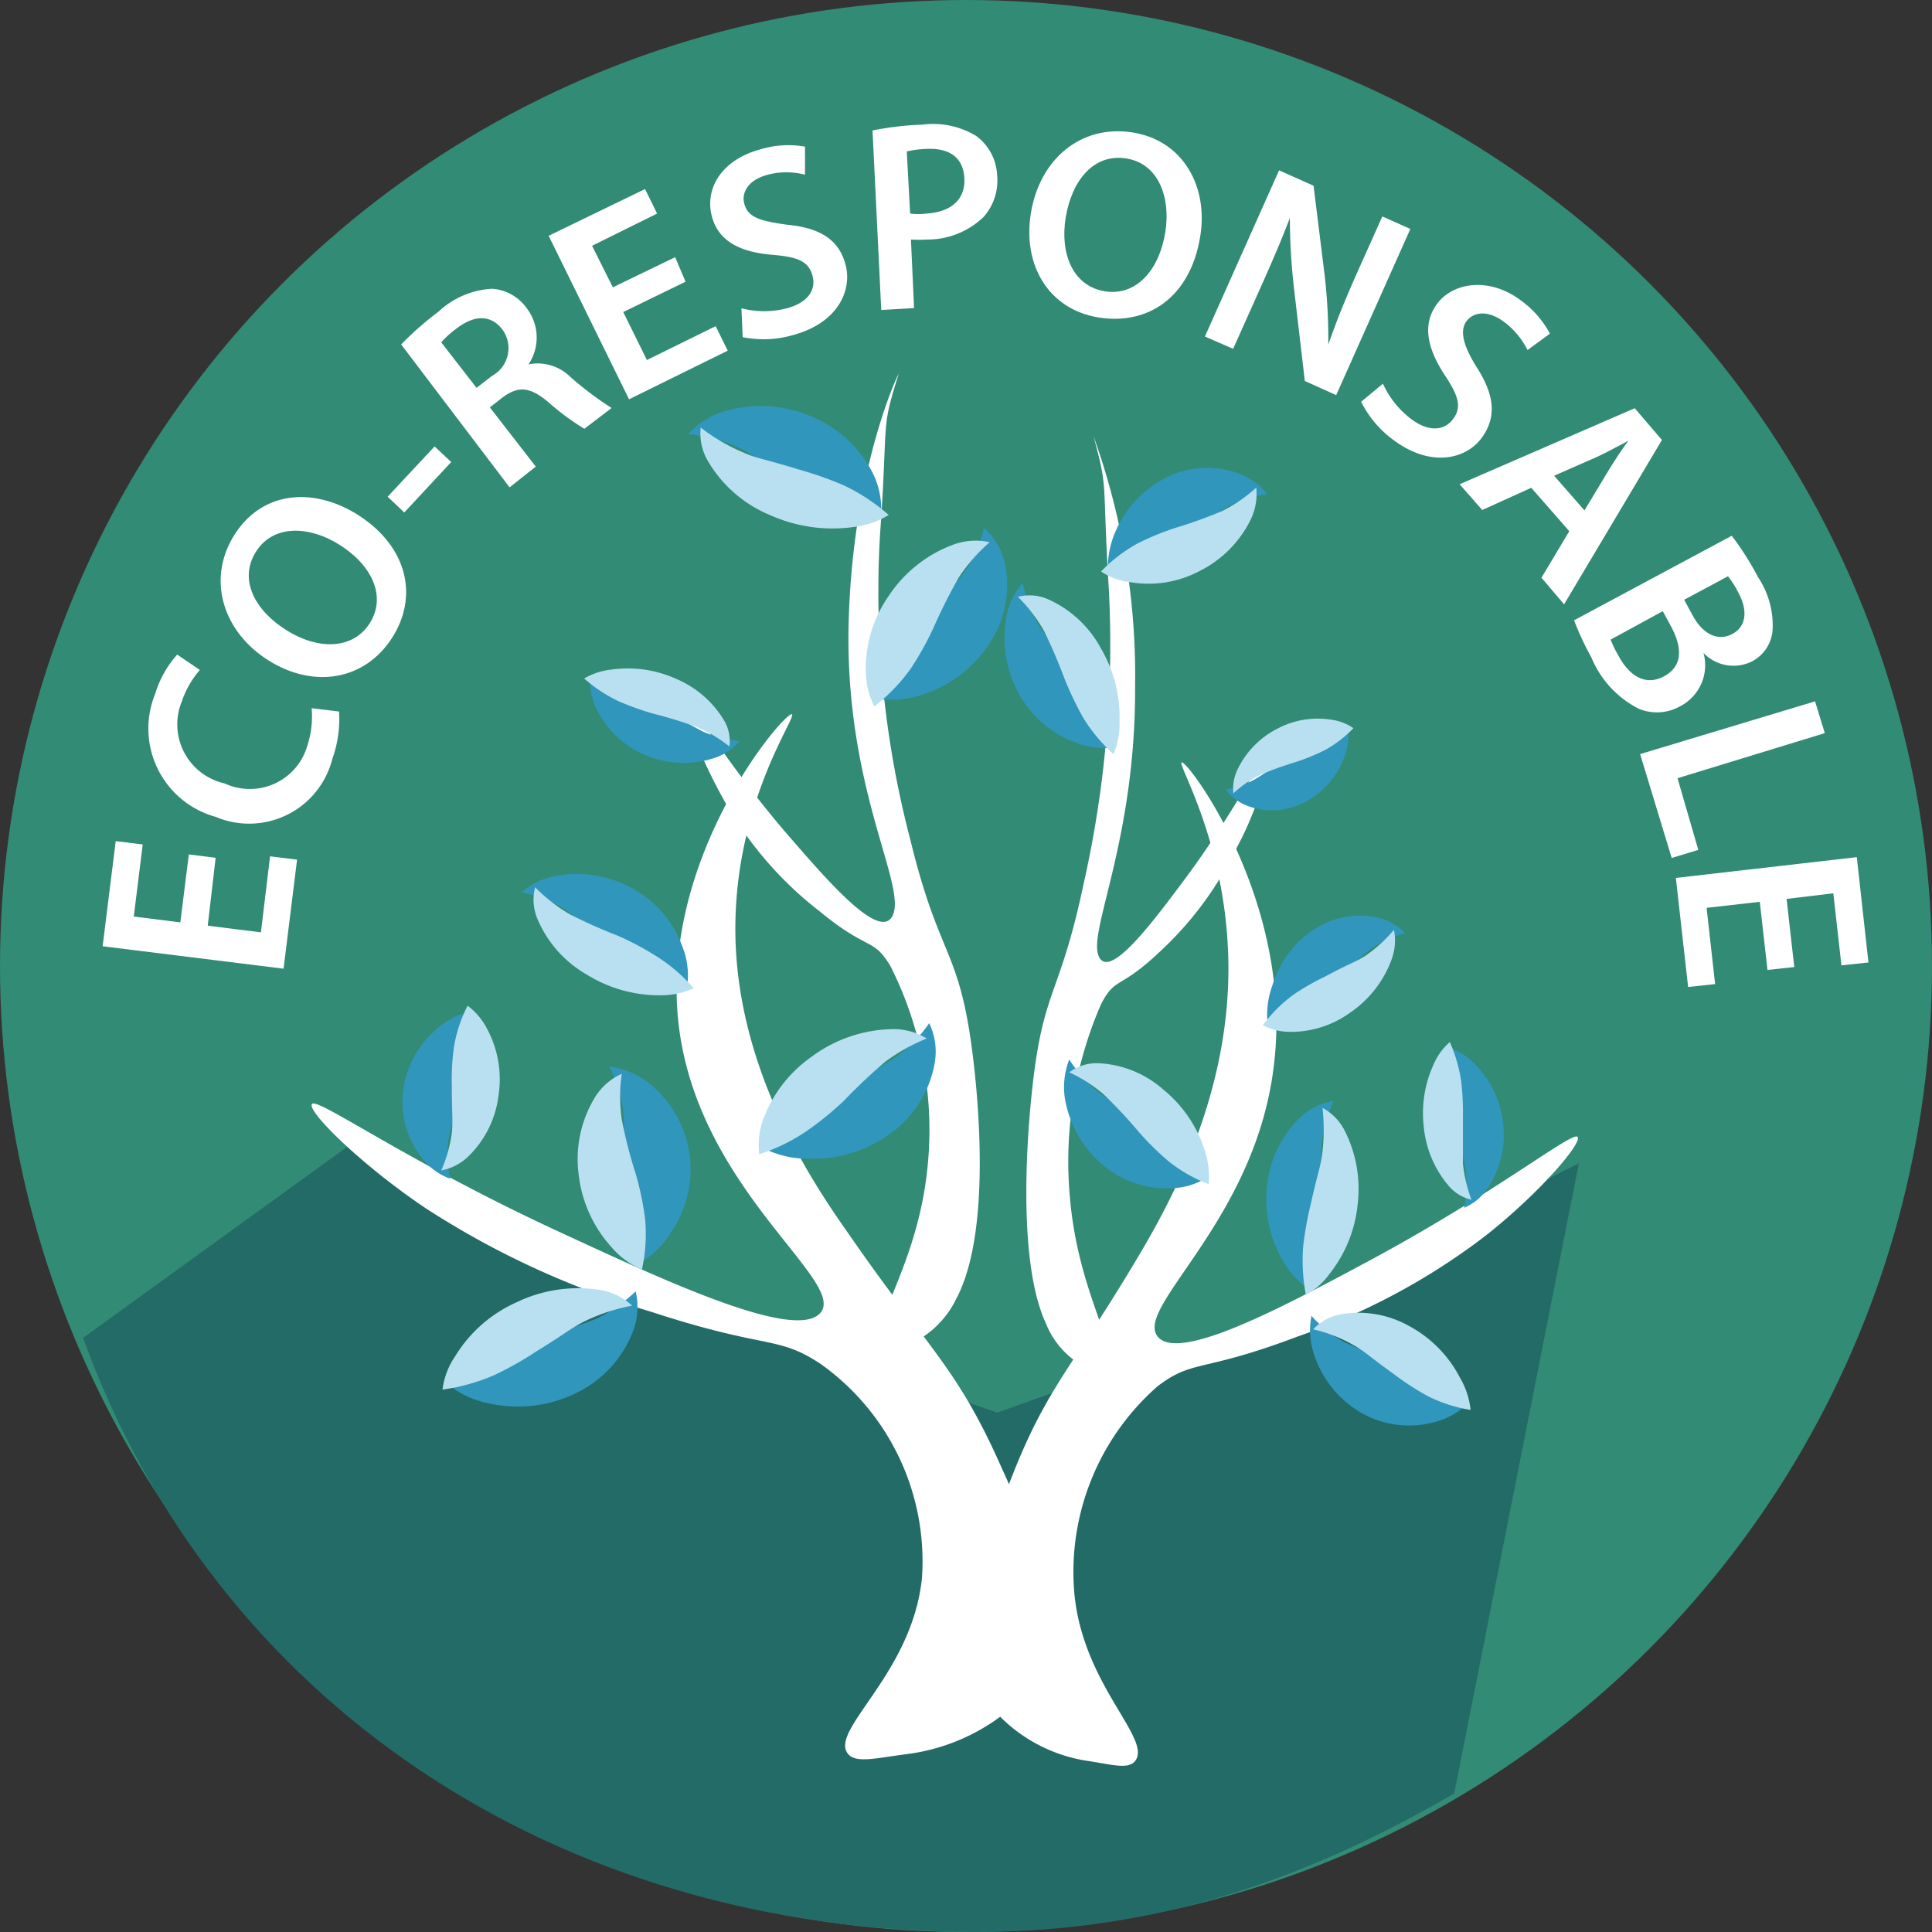 <svg xmlns="http://www.w3.org/2000/svg" viewBox="0 0 93 93"><rect x="0" y="0" width="93" height="93" fill="#333333" stroke="none"/><defs><style>.cls-1{fill:#328b74;}.cls-2{fill:#236b66;}.cls-3{fill:#fff;}.cls-4{fill:#3196bb;}.cls-5{fill:#b8e0f0;}</style></defs><title>Fichier 71</title><g id="Calque_2" data-name="Calque 2"><g id="Calque_1-2" data-name="Calque 1"><circle class="cls-1" cx="46.5" cy="46.5" r="46.5"/><path class="cls-2" d="M4,64.4C10.29,81.78,26.63,93,47,93c8.81,0,16-2.61,23-6.67L76,56,62,63,48,68,28,61,17,55Z"/><path class="cls-3" d="M43.26,18c-.89,2.82-.49,2-.9,7.76a47.11,47.11,0,0,0,1.47,14.7c1.35,5.55,2.3,5.18,2.94,9.91.2,1.47,1.09,8.72-.74,12.15a4.59,4.59,0,0,1-2.51,2.3c-.64.15-1,.36-1.19-.07-.37-1.11,1.81-3.89,2.3-8.4a17.5,17.5,0,0,0-1.77-9.85c-.83-1.39-1.06-.7-3.39-2.62A17.55,17.55,0,0,1,35,38.78c-1.22-2.1-2.2-4.67-2.06-5s1.88,2.8,4.94,6.36c1.91,2.2,4.48,5.21,5.09,3.93.68-1.44-2.17-5.85-2.13-13.52C40.93,22.7,43.31,17.82,43.26,18Z"/><path class="cls-3" d="M38.12,34.38c.26.1-2.61,4-2.72,10-.12,6.85,3.64,12.44,5.44,15,3.89,5.63,5.21,6.39,7.35,11.22.67,1.49,3.82,8,.8,11.34a9.62,9.62,0,0,1-5.44,2.51c-1.42.19-2.32.42-2.71,0-1-1.13,3.06-3.82,3.54-8.49a11.65,11.65,0,0,0-4.9-10.32c-2.1-1.38-2.54-.66-8.15-2.5a41.28,41.28,0,0,1-10.87-5c-3.1-2.09-5.72-4.68-5.44-5S19.71,56,27.25,59.45c4.68,2.16,11,5.12,12.23,3.76,1.35-1.51-5.82-5.9-6.8-13.79C31.68,41.33,37.77,34.25,38.12,34.38Z"/><path class="cls-4" d="M28.4,32.87a6.33,6.33,0,0,1,2,.4,10.15,10.15,0,0,1,1.57.84,17.51,17.51,0,0,0,1.88,1.11,5.64,5.64,0,0,0,1.76.45,2.75,2.75,0,0,1-1.29.84,4.75,4.75,0,0,1-3.23-.15,4.55,4.55,0,0,1-2.29-2.07A3.14,3.14,0,0,1,28.4,32.87Z"/><path class="cls-5" d="M28.12,32.66a7,7,0,0,0,1.67,1.1,13.4,13.4,0,0,0,1.68.6,21.18,21.18,0,0,1,2.11.65,6.86,6.86,0,0,1,1.53.92,1.94,1.94,0,0,0-.26-1.26,4.92,4.92,0,0,0-2.32-2,5.66,5.66,0,0,0-3.09-.44A3.27,3.27,0,0,0,28.12,32.66Z"/><path class="cls-4" d="M37,55.39a7,7,0,0,1,1.67-1.93,12.79,12.79,0,0,1,2-1.21,22.8,22.8,0,0,0,2.47-1.37,6.84,6.84,0,0,0,1.59-1.63,3.17,3.17,0,0,1,.27,1.88,5.29,5.29,0,0,1-2.09,3.4A6.31,6.31,0,0,1,39,55.78,4.89,4.89,0,0,1,37,55.39Z"/><path class="cls-5" d="M36.55,55.56a8.9,8.9,0,0,0,2.33-1.15A15.4,15.4,0,0,0,40.61,53a27.08,27.08,0,0,1,2-1.89,9.12,9.12,0,0,1,2-1.12,3.05,3.05,0,0,0-1.7-.45,6.7,6.7,0,0,0-3.83,1.32,6.38,6.38,0,0,0-2.36,3.07A3.6,3.6,0,0,0,36.55,55.56Z"/><path class="cls-4" d="M31,60.67a6.54,6.54,0,0,1-.91-2.33A12.16,12.16,0,0,1,30,56.15a20,20,0,0,0,0-2.69,6.46,6.46,0,0,0-.67-2.12,3.88,3.88,0,0,1,1.86.76,5.33,5.33,0,0,1,2,3.42,5.39,5.39,0,0,1-.87,3.77A4.29,4.29,0,0,1,31,60.67Z"/><path class="cls-5" d="M30.9,61.11a7.92,7.92,0,0,0,.15-2.46,14.33,14.33,0,0,0-.45-2.15,22.56,22.56,0,0,1-.67-2.61,7.69,7.69,0,0,1,0-2.2,2.9,2.9,0,0,0-1.29,1.13,5.72,5.72,0,0,0-.78,3.76,6.25,6.25,0,0,0,1.59,3.47A3.92,3.92,0,0,0,30.9,61.11Z"/><path class="cls-4" d="M21.76,66.79a7.56,7.56,0,0,1,2-1.59A12.79,12.79,0,0,1,26,64.37a25.5,25.5,0,0,0,2.71-.89,7.44,7.44,0,0,0,1.89-1.32,3.31,3.31,0,0,1-.12,1.9,5.48,5.48,0,0,1-2.75,3,6.38,6.38,0,0,1-4.07.52A4.58,4.58,0,0,1,21.76,66.79Z"/><path class="cls-5" d="M21.3,66.89a9.38,9.38,0,0,0,2.52-.71,16.17,16.17,0,0,0,2-1.13c1.47-.9,1.63-1.11,2.39-1.48a9,9,0,0,1,2.22-.72,3,3,0,0,0-1.57-.76,6.8,6.8,0,0,0-4,.6,6.61,6.61,0,0,0-2.94,2.58A3.66,3.66,0,0,0,21.3,66.89Z"/><path class="cls-4" d="M42.43,33.66a6.62,6.62,0,0,1,.85-2.35,12.35,12.35,0,0,1,1.39-1.77,21.4,21.4,0,0,0,1.81-2.08,6.7,6.7,0,0,0,.89-2.05,3.31,3.31,0,0,1,1,1.68A5.08,5.08,0,0,1,47.61,31a6,6,0,0,1-3.18,2.43A4.84,4.84,0,0,1,42.43,33.66Z"/><path class="cls-5" d="M42.09,34a8.63,8.63,0,0,0,1.76-1.83,14.74,14.74,0,0,0,1.08-1.94,26.93,26.93,0,0,1,1.22-2.43,8.31,8.31,0,0,1,1.49-1.7,3.1,3.1,0,0,0-1.76.12,6.37,6.37,0,0,0-3.11,2.48,6.07,6.07,0,0,0-1.09,3.64A3.63,3.63,0,0,0,42.09,34Z"/><path class="cls-4" d="M42.42,24.51A8,8,0,0,1,39.83,24a12.72,12.72,0,0,1-2-1.08c-1.49-.87-1.65-1.1-2.42-1.44a8,8,0,0,0-2.28-.58,3.67,3.67,0,0,1,1.67-1.08,6.11,6.11,0,0,1,4.17.19,5.83,5.83,0,0,1,3,2.68A3.92,3.92,0,0,1,42.42,24.51Z"/><path class="cls-5" d="M42.78,24.79a9.18,9.18,0,0,0-2.15-1.42,16.87,16.87,0,0,0-2.18-.77c-1.67-.52-2-.51-2.72-.84a8.94,8.94,0,0,1-2-1.18,2.61,2.61,0,0,0,.35,1.62,6.22,6.22,0,0,0,3,2.6,7.35,7.35,0,0,0,4,.57A4.21,4.21,0,0,0,42.78,24.79Z"/><path class="cls-4" d="M33.1,47.28a7.07,7.07,0,0,1-2.28-.76,12.39,12.39,0,0,1-1.7-1.21,23,23,0,0,0-2-1.58,6.6,6.6,0,0,0-2-.78,3.34,3.34,0,0,1,1.65-.79,5.52,5.52,0,0,1,3.75.65,5.18,5.18,0,0,1,2.33,2.76A3.7,3.7,0,0,1,33.1,47.28Z"/><path class="cls-5" d="M33.39,47.57a8,8,0,0,0-1.76-1.52,14.61,14.61,0,0,0-1.87-1A24.38,24.38,0,0,1,27.41,44a8.08,8.08,0,0,1-1.65-1.29,2.37,2.37,0,0,0,.1,1.5,5.59,5.59,0,0,0,2.38,2.7,6.59,6.59,0,0,0,3.53,1A3.76,3.76,0,0,0,33.39,47.57Z"/><path class="cls-4" d="M22.37,48.76a5.66,5.66,0,0,1,.23,2.09,11.18,11.18,0,0,1-.4,1.81,19.89,19.89,0,0,0-.62,2.21,5.69,5.69,0,0,0,.09,1.87,3,3,0,0,1-1.36-1,4.34,4.34,0,0,1-.91-3.2,4.7,4.7,0,0,1,1.53-2.93A3.9,3.9,0,0,1,22.37,48.76Z"/><path class="cls-5" d="M22.51,48.41a6.72,6.72,0,0,0-.66,2,11.15,11.15,0,0,0-.1,1.85c0,1.4.06,1.6,0,2.28a6.73,6.73,0,0,1-.51,1.8,2.54,2.54,0,0,0,1.31-.68A4.92,4.92,0,0,0,24,52.71a5.12,5.12,0,0,0-.54-3.16A3.25,3.25,0,0,0,22.51,48.41Z"/><path class="cls-3" d="M10.38,41.29,10,44.56l2.56.32L13,41.22l1.3.16-.65,5.25L4.94,45.55l.63-5.06,1.3.16-.43,3.47,2.24.28.41-3.27Z"/><path class="cls-3" d="M16.32,34.25A5.6,5.6,0,0,1,16,36.52a4.13,4.13,0,0,1-5.62,2.8A4.41,4.41,0,0,1,7.47,33.4a5,5,0,0,1,1.06-1.89l1.09.74a4.51,4.51,0,0,0-.87,1.52,2.91,2.91,0,0,0,2.06,3.94,2.88,2.88,0,0,0,4-1.87A4.45,4.45,0,0,0,15,34.09Z"/><path class="cls-3" d="M17.16,24.74c2.49,1.55,3,4,1.69,6s-3.73,2.42-5.91,1.06-3-3.86-1.69-6S15,23.42,17.16,24.74Zm-3.35,5.61c1.51.94,3.19.93,4-.37s.06-2.81-1.49-3.77c-1.4-.88-3.15-1-4,.35S12.28,29.4,13.81,30.35Z"/><path class="cls-3" d="M20.92,21.49l.8.75-2.26,2.43-.8-.76Z"/><path class="cls-3" d="M19.31,16.58A15.49,15.49,0,0,1,21.11,15a4.1,4.1,0,0,1,2.57-1.1,2.22,2.22,0,0,1,1.67.93,2.32,2.32,0,0,1,.09,2.71l0,0a2.23,2.23,0,0,1,2,.59,16.13,16.13,0,0,0,2,1.51l-1.31,1a11.81,11.81,0,0,1-1.72-1.27c-.9-.76-1.45-.79-2.19-.26l-.64.5,2.21,2.85-1.26,1Zm3.63,2.09.75-.58a1.52,1.52,0,0,0,.5-2.22c-.58-.76-1.39-.69-2.21-.06a4.58,4.58,0,0,0-.74.67Z"/><path class="cls-3" d="M33,13.56l-3,1.46,1.14,2.31,3.31-1.63.58,1.18-4.75,2.34-3.87-7.87L31.05,9.1l.58,1.18L28.5,11.83l1,2,3-1.45Z"/><path class="cls-3" d="M35.69,14.84a4.38,4.38,0,0,0,2.19,0c1-.27,1.42-.88,1.23-1.57s-.7-.9-1.89-1c-1.53-.12-2.62-.62-2.95-1.84-.37-1.38.5-2.75,2.33-3.24a4.58,4.58,0,0,1,2.15-.13l0,1.35a3.52,3.52,0,0,0-1.79,0c-1,.26-1.27.91-1.13,1.4.17.65.74.82,2,1,1.62.15,2.54.7,2.87,1.92s-.34,2.81-2.53,3.4a5.09,5.09,0,0,1-2.42.1Z"/><path class="cls-3" d="M42,6.28A14.76,14.76,0,0,1,44.4,6,4,4,0,0,1,47,6.55a2.5,2.5,0,0,1,1,1.89,2.65,2.65,0,0,1-.65,2,3.89,3.89,0,0,1-2.71,1.09,6.64,6.64,0,0,1-.79,0L44,14.83l-1.58.09Zm1.81,4a3.19,3.19,0,0,0,.78,0c1.2-.07,1.89-.69,1.83-1.71s-.75-1.46-1.85-1.4a4.88,4.88,0,0,0-.92.12Z"/><path class="cls-3" d="M57.77,11.41c-.48,2.9-2.51,4.26-4.9,3.87s-3.67-2.52-3.24-5.06S52,6,54.48,6.37,58.18,9,57.77,11.41Zm-6.47-.94c-.29,1.76.36,3.3,1.87,3.55s2.62-1,2.92-2.82c.27-1.63-.28-3.31-1.86-3.57S51.59,8.69,51.3,10.47Z"/><path class="cls-3" d="M58,16.2l3.57-8,1.66.74.54,4.36a26.88,26.88,0,0,1,.17,3.29h0c.38-1.11.81-2.16,1.35-3.38l1.25-2.79,1.35.6-3.57,8-1.51-.68-.52-4.45a30.23,30.23,0,0,1-.2-3.4h0c-.4,1.06-.86,2.12-1.45,3.44l-1.28,2.86Z"/><path class="cls-3" d="M66.57,18.47a4.43,4.43,0,0,0,1.37,1.71c.82.61,1.57.57,2,0s.28-1.11-.38-2.1c-.84-1.28-1.13-2.45-.38-3.46s2.47-1.31,4-.18a4.75,4.75,0,0,1,1.43,1.62l-1.08.79a3.81,3.81,0,0,0-1.15-1.37c-.82-.6-1.5-.43-1.8,0s-.18,1.09.48,2.16c.88,1.36,1,2.42.27,3.43s-2.42,1.47-4.24.12a5.11,5.11,0,0,1-1.57-1.85Z"/><path class="cls-3" d="M73.71,23.48l-2.36,1.07-1.09-1.24,8.43-3.66L80,21.18l-4.71,7.91L74.2,27.81l1.34-2.24Zm2.56,1.09,1.17-1.94c.29-.48.64-1,.94-1.41l0,0c-.47.24-1,.54-1.5.77l-2.07.91Z"/><path class="cls-3" d="M83.36,25.79a14,14,0,0,1,1.27,2,4.18,4.18,0,0,1,.7,2.47,1.85,1.85,0,0,1-1,1.58A2,2,0,0,1,82,31.43h0A2.22,2.22,0,0,1,80.87,34a2.27,2.27,0,0,1-2,.11,4.85,4.85,0,0,1-2.27-2.47,14,14,0,0,1-.83-1.78Zm-5.83,5a5.56,5.56,0,0,0,.37.76c.48.91,1.26,1.52,2.21,1s.84-1.46.31-2.43l-.38-.7Zm3.54-1.92.39.72c.53,1,1.28,1.28,1.94.92s.75-1.12.27-2a4.56,4.56,0,0,0-.49-.77Z"/><path class="cls-3" d="M87.37,33.76l.47,1.53-7.09,2.17,1,3.45-1.28.39-1.52-5Z"/><path class="cls-3" d="M85.08,46.69l-.37-3.28-2.56.29.41,3.67-1.3.14-.59-5.25,8.71-1,.56,5.07-1.3.14L88.25,43,86,43.27l.37,3.28Z"/><path class="cls-3" d="M52.64,21c.73,2.72.4,1.89.74,7.45a52.15,52.15,0,0,1-1.22,14.1c-1.12,5.32-1.9,5-2.43,9.49-.17,1.41-.9,8.36.61,11.65a4.09,4.09,0,0,0,2.08,2.21c.52.14.86.34,1-.07.31-1.06-1.5-3.73-1.9-8A19,19,0,0,1,53,48.34c.69-1.34.88-.68,2.81-2.51a16.52,16.52,0,0,0,3.66-4.91,16,16,0,0,0,1.7-4.78c-.14-.36-1.55,2.69-4.08,6.1-1.58,2.12-3.71,5-4.21,3.77s1.8-5.61,1.76-13A34.09,34.09,0,0,0,52.64,21Z"/><path class="cls-3" d="M56.88,36.7c-.21.1,2.16,3.88,2.25,9.62.1,6.57-3,11.93-4.49,14.42-3.23,5.4-4.32,6.12-6.09,10.75-.55,1.44-3.15,7.72-.66,10.88a7.54,7.54,0,0,0,4.5,2.4c1.18.18,1.92.41,2.25,0,.84-1.08-2.54-3.66-2.93-8.13a11.89,11.89,0,0,1,4-9.9c1.74-1.33,2.1-.64,6.74-2.4a32,32,0,0,0,9-4.81c2.56-2,4.72-4.49,4.49-4.8s-3.88,2.66-10.11,6c-3.87,2.07-9.1,4.9-10.11,3.6-1.12-1.45,4.81-5.65,5.62-13.22C62.21,43.36,57.17,36.58,56.88,36.7Z"/><path class="cls-4" d="M64.92,35.26a4.34,4.34,0,0,0-1.66.38,7.78,7.78,0,0,0-1.3.8,14.12,14.12,0,0,1-1.55,1.07A4.62,4.62,0,0,1,59,38a2.33,2.33,0,0,0,1.07.8,3.38,3.38,0,0,0,2.67-.15,4,4,0,0,0,1.89-2A3.44,3.44,0,0,0,64.92,35.26Z"/><path class="cls-5" d="M65.15,35.05a5.64,5.64,0,0,1-1.38,1.06,10.31,10.31,0,0,1-1.39.57,16.36,16.36,0,0,0-1.74.63,5.42,5.42,0,0,0-1.27.88A2.14,2.14,0,0,1,59.59,37a4.27,4.27,0,0,1,1.91-1.93,4.14,4.14,0,0,1,2.56-.43A2.49,2.49,0,0,1,65.15,35.05Z"/><path class="cls-4" d="M57.82,56.84A6.65,6.65,0,0,0,56.44,55a9.86,9.86,0,0,0-1.61-1.16,20.07,20.07,0,0,1-2-1.31A6.53,6.53,0,0,1,51.47,51a3.69,3.69,0,0,0-.22,1.81A5.34,5.34,0,0,0,53,56a4.73,4.73,0,0,0,3.21,1.2A3.4,3.4,0,0,0,57.82,56.84Z"/><path class="cls-5" d="M58.18,57a7.17,7.17,0,0,1-1.93-1.1,13.81,13.81,0,0,1-1.43-1.41,24.14,24.14,0,0,0-1.68-1.8,7,7,0,0,0-1.67-1.07,2.19,2.19,0,0,1,1.4-.44A5.07,5.07,0,0,1,56,52.45a6.2,6.2,0,0,1,2,2.95A4,4,0,0,1,58.18,57Z"/><path class="cls-4" d="M62.81,61.91a7.16,7.16,0,0,0,.74-2.24,12.21,12.21,0,0,0,.08-2.09,22.35,22.35,0,0,1,0-2.58,7.11,7.11,0,0,1,.56-2,2.94,2.94,0,0,0-1.54.73A5.3,5.3,0,0,0,61,57a5.78,5.78,0,0,0,.72,3.62A3.83,3.83,0,0,0,62.81,61.91Z"/><path class="cls-5" d="M62.86,62.33A8.84,8.84,0,0,1,62.73,60a16.78,16.78,0,0,1,.37-2.06c.34-1.54.47-1.74.56-2.5a9.33,9.33,0,0,0,0-2.11,2.53,2.53,0,0,1,1.06,1.08A6.19,6.19,0,0,1,65.35,58,6.4,6.4,0,0,1,64,61.32,3.44,3.44,0,0,1,62.86,62.33Z"/><path class="cls-4" d="M70.41,67.78a6.46,6.46,0,0,0-1.68-1.53,9.7,9.7,0,0,0-1.79-.79,20.63,20.63,0,0,1-2.24-.86,6.08,6.08,0,0,1-1.57-1.26,3.59,3.59,0,0,0,.11,1.82A5.07,5.07,0,0,0,65.51,68a4.64,4.64,0,0,0,3.36.5A3.68,3.68,0,0,0,70.41,67.78Z"/><path class="cls-5" d="M70.79,67.87a7.14,7.14,0,0,1-2.09-.68,13.3,13.3,0,0,1-1.65-1.08c-1.22-.87-1.35-1.07-2-1.42a7,7,0,0,0-1.84-.7,2.48,2.48,0,0,1,1.3-.72,5,5,0,0,1,3.34.57,5.91,5.91,0,0,1,2.43,2.48A3.85,3.85,0,0,1,70.79,67.87Z"/><path class="cls-4" d="M53.32,36a7.12,7.12,0,0,0-.71-2.25,11.57,11.57,0,0,0-1.14-1.7,19.9,19.9,0,0,1-1.5-2,6.9,6.9,0,0,1-.74-2,3.44,3.44,0,0,0-.78,1.62,5.58,5.58,0,0,0,.58,3.7,5.11,5.11,0,0,0,2.64,2.33A3.52,3.52,0,0,0,53.32,36Z"/><path class="cls-5" d="M53.6,36.3a8,8,0,0,1-1.46-1.75,16.87,16.87,0,0,1-.89-1.86,25.07,25.07,0,0,0-1-2.33A7.48,7.48,0,0,0,49,28.73a2.22,2.22,0,0,1,1.46.12A5.38,5.38,0,0,1,53,31.22a6.51,6.51,0,0,1,.89,3.49A3.75,3.75,0,0,1,53.6,36.3Z"/><path class="cls-4" d="M53.33,27.24a5.51,5.51,0,0,0,2.14-.49,10.44,10.44,0,0,0,1.68-1,21,21,0,0,1,2-1.38A5.74,5.74,0,0,1,61,23.79a3,3,0,0,0-1.38-1,4.4,4.4,0,0,0-3.45.18,5.25,5.25,0,0,0-2.45,2.56A4.34,4.34,0,0,0,53.33,27.24Z"/><path class="cls-5" d="M53,27.51a7.28,7.28,0,0,1,1.78-1.36,12.79,12.79,0,0,1,1.8-.74,22.14,22.14,0,0,0,2.25-.81,7,7,0,0,0,1.64-1.13A2.82,2.82,0,0,1,60.21,25a5.46,5.46,0,0,1-2.47,2.49,5.25,5.25,0,0,1-3.3.54A3.2,3.2,0,0,1,53,27.51Z"/><path class="cls-4" d="M61,49.07a5.21,5.21,0,0,0,1.89-.73,9.8,9.8,0,0,0,1.4-1.15A19.34,19.34,0,0,1,66,45.67a5.28,5.28,0,0,1,1.64-.75,2.66,2.66,0,0,0-1.36-.76,4,4,0,0,0-3.1.63,4.88,4.88,0,0,0-1.93,2.64A4.18,4.18,0,0,0,61,49.07Z"/><path class="cls-5" d="M60.79,49.35a6.82,6.82,0,0,1,1.46-1.46A11.6,11.6,0,0,1,63.8,47c1.19-.64,1.4-.66,1.94-1a7,7,0,0,0,1.36-1.24A2.62,2.62,0,0,1,67,46.15a5.29,5.29,0,0,1-2,2.59,4.87,4.87,0,0,1-2.92.93A2.82,2.82,0,0,1,60.79,49.35Z"/><path class="cls-4" d="M69.91,50.49a6.05,6.05,0,0,0-.19,2,9.7,9.7,0,0,0,.33,1.74,20.92,20.92,0,0,1,.51,2.12,6.41,6.41,0,0,1-.08,1.79,2.59,2.59,0,0,0,1.13-.94,4.6,4.6,0,0,0,.75-3.07,4.74,4.74,0,0,0-1.27-2.81A3.07,3.07,0,0,0,69.91,50.49Z"/><path class="cls-5" d="M69.79,50.16a7.35,7.35,0,0,1,.55,1.91,13.34,13.34,0,0,1,.08,1.77c0,1.34,0,1.53,0,2.18a7.25,7.25,0,0,0,.41,1.73,2,2,0,0,1-1.08-.65,5.11,5.11,0,0,1-1.21-2.82,5.62,5.62,0,0,1,.45-3A3,3,0,0,1,69.79,50.16Z"/></g></g></svg>